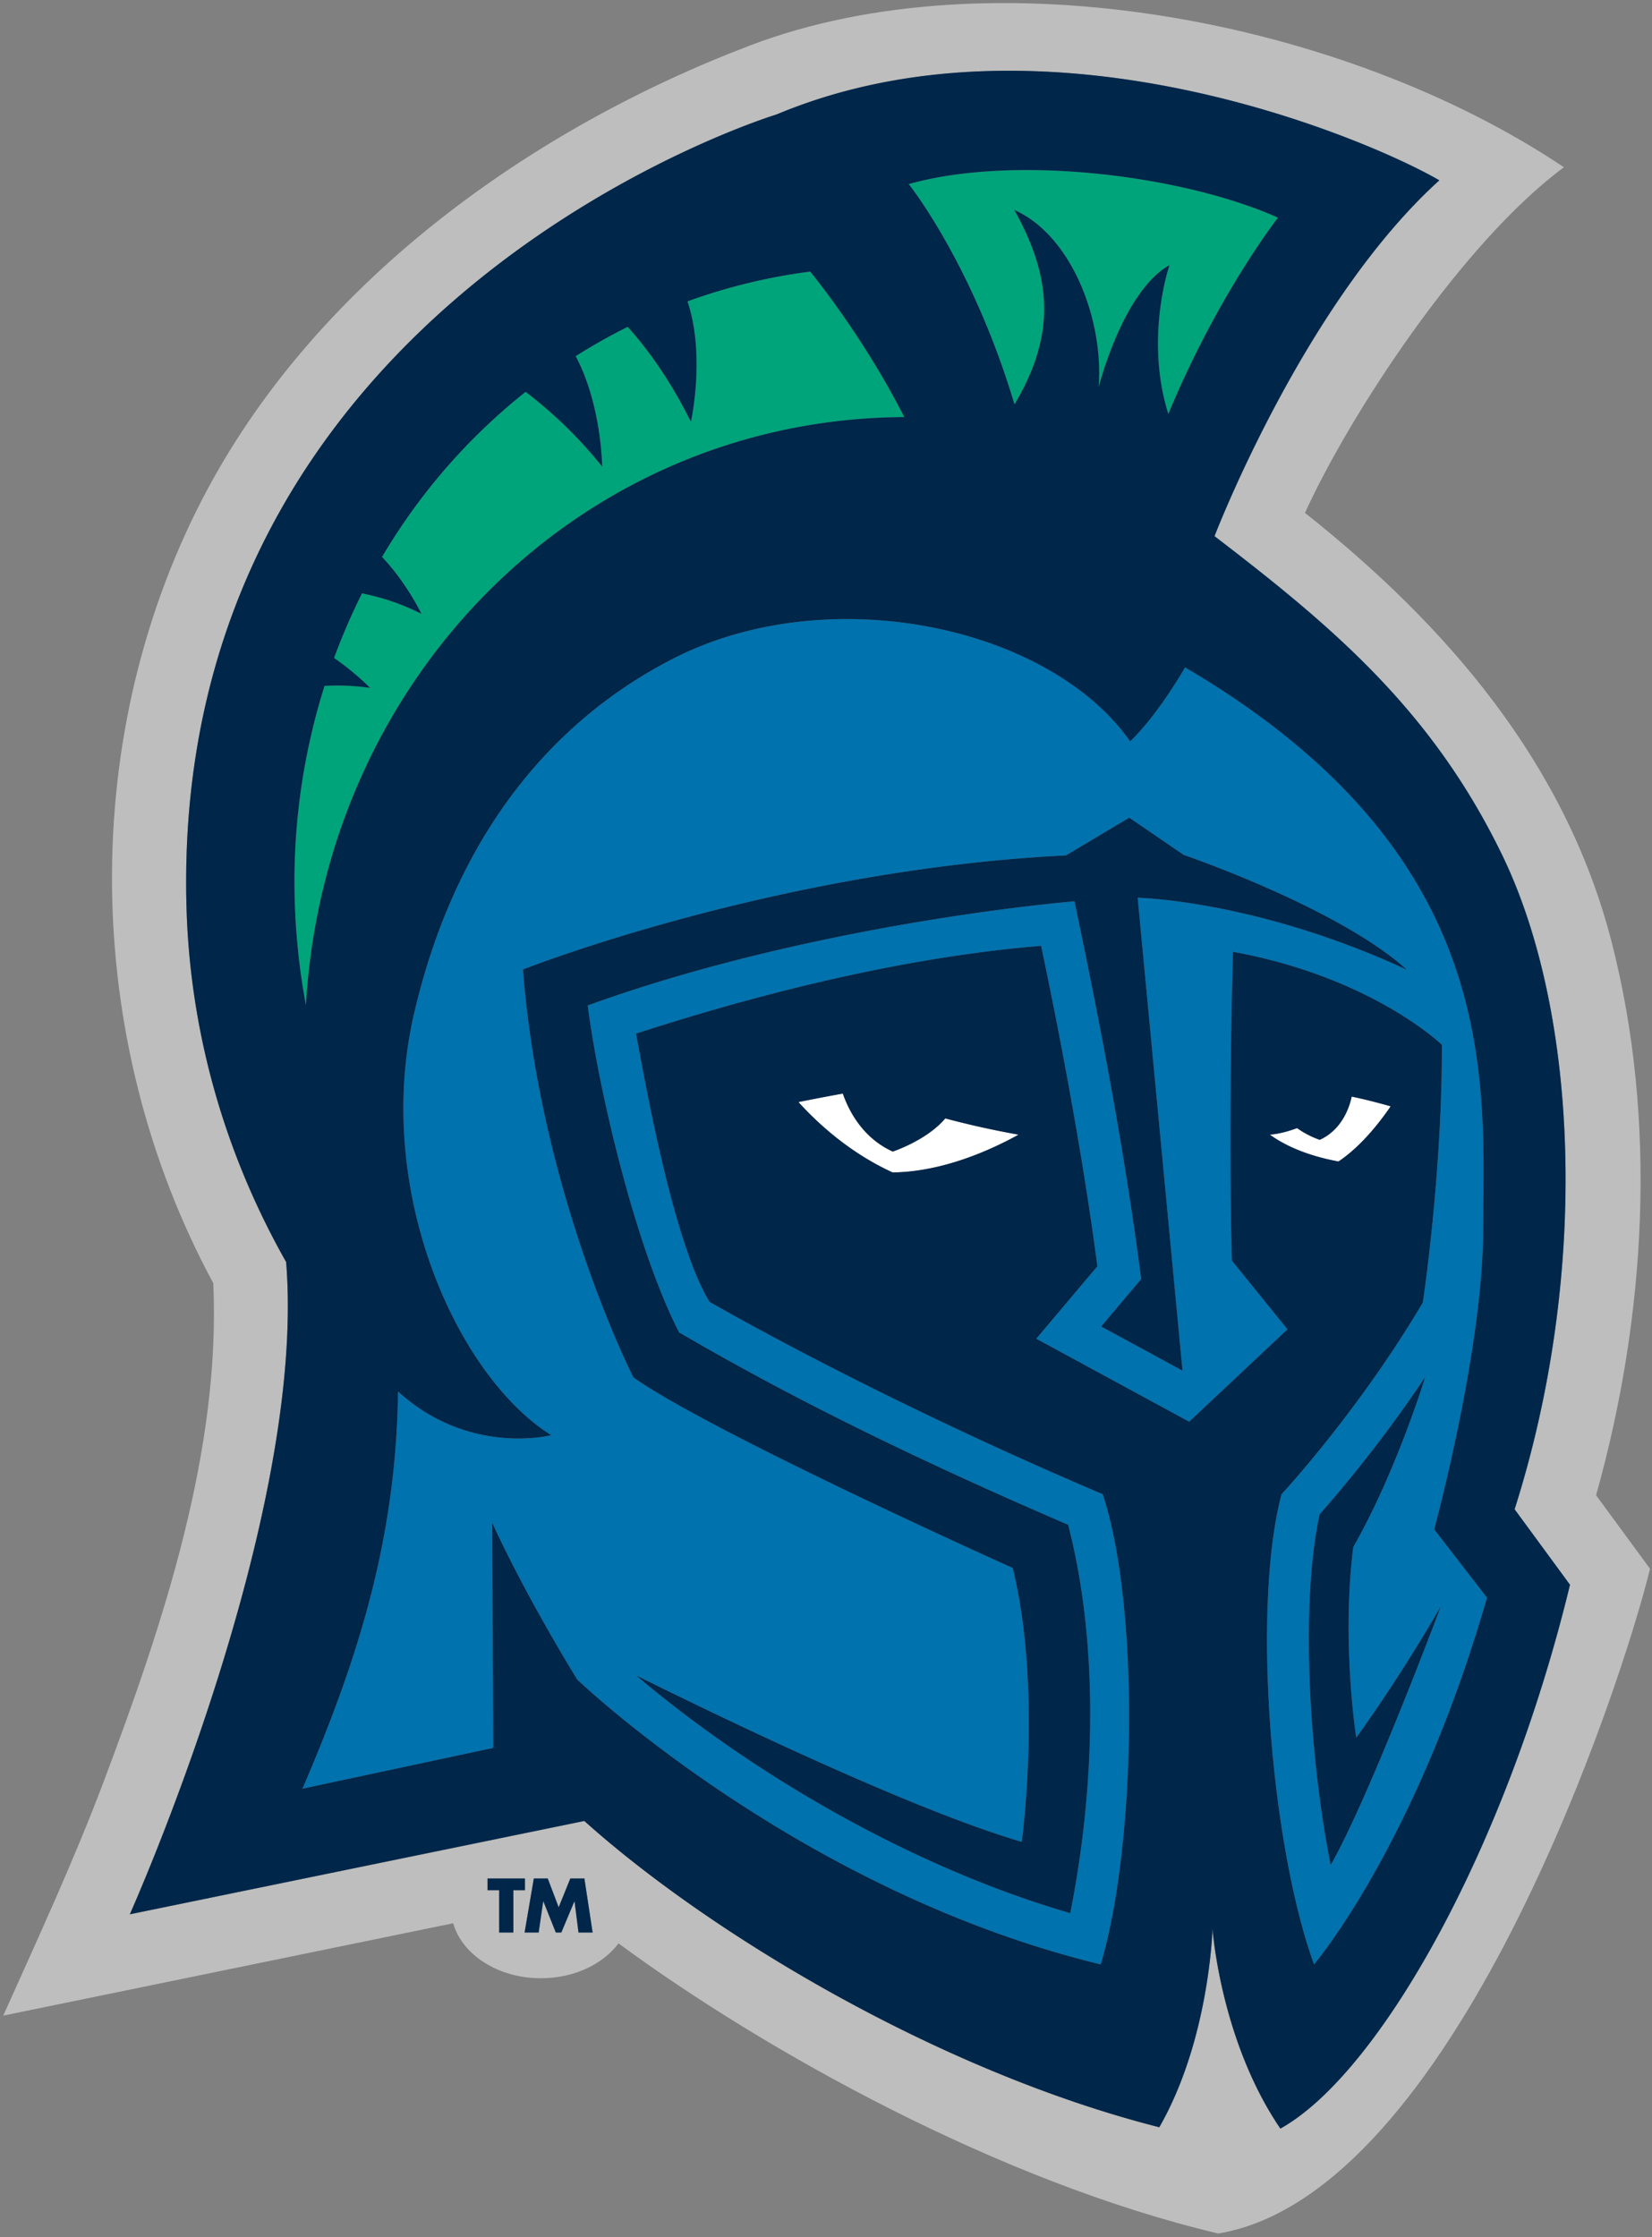 <svg xmlns="http://www.w3.org/2000/svg" width="96" height="130" viewBox="0 0 96 130"><rect x="0" y="0" width="96" height="130" fill="#808080" stroke="none"/><g fill="none" fill-rule="evenodd"><path fill="#FFF" d="M51.878 66.913c-1.714-.783-2.527-2.302-2.901-3.37-.917.166-1.783.334-2.579.494 1.176 1.296 3.02 2.966 5.473 4.09 2.914-.037 5.692-1.297 7.321-2.196a51.62 51.62 0 0 1-4.261-.945c-1.078 1.28-3.053 1.927-3.053 1.927m26.67-3.194c-.1.488-.499 1.894-1.855 2.512 0 0-.703-.228-1.318-.682-.66.248-1.189.35-1.581.382.753.547 2.011 1.194 3.988 1.56 1.275-.858 2.343-2.197 3.032-3.206a31.243 31.243 0 0 0-2.265-.566"/><path fill="#BDBEBD" d="M92.75 86.883c2.901-10.32 3.588-21.747.894-32.187-2.677-10.37-9.57-18.357-17.81-24.895 2.63-5.767 9.139-15.713 15.048-20.082-12.87-8.627-33.25-12.411-47.264-7.089-12.757 4.846-25.01 13.667-31.5 25.689-7.671 14.216-7.375 32.09.276 46.241.444 9.762-2.946 19.867-6.341 28.888-1.749 4.647-3.833 9.144-5.865 13.673l26.148-5.367c.518 1.827 2.602 3.195 5.099 3.195 1.924 0 3.602-.815 4.508-2.026 8.503 6.263 22.162 13.862 34.853 16.858 13.67-2.271 23.397-31.695 25.09-38.626l-3.136-4.272zm-62.918 25.408h-.823v-2.458h-.677v-.68h2.172v.68h-.672v2.458zm3.786 0l-.231-1.812h-.01l-.758 1.812h-.32l-.724-1.812h-.01l-.263 1.812h-.817l.536-3.138h.809l.635 1.674.677-1.674h.818l.477 3.138h-.82zm40.786 11.394c-3.492-5.13-3.943-11.616-3.943-11.616s-.174 6.454-3.093 11.538c-12.996-3.3-26.293-11.4-33.412-17.797l-26.412 5.423s10.3-22.964 9.083-37.902c-3.458-6.103-5.577-13.125-5.789-20.604-1-35.362 34.283-46.074 34.283-46.074C60.82.082 79.45 8.043 83.641 10.478c-7.875 7.127-13.064 20.677-13.064 20.677 6.964 5.327 12.676 10.18 16.728 18.553 4.416 9.121 5.086 24.243.71 37.99l3.22 4.386c-3.736 15.443-11.14 28.442-16.83 31.6z"/><path fill="#00A47A" d="M58.947 12.203c3.271 1.442 5.201 6.304 4.898 10.298 0 0 1.388-5.559 4.116-7.096 0 0-1.46 4.215-.067 8.652 2.862-6.919 6.37-11.411 6.37-11.411-5.47-2.446-15.253-3.696-21.456-1.95 0 0 3.7 4.623 6.146 12.803 2.5-4.205 2.092-7.505-.007-11.296m-6.396 12.032c-2.102-4.124-4.572-7.342-5.467-8.455a33.32 33.32 0 0 0-7.132 1.732c1.056 3.17.198 7 .198 7-1.136-2.311-2.492-4.22-3.673-5.52a33.402 33.402 0 0 0-3.023 1.704c1.506 2.825 1.539 6.416 1.539 6.416a25.487 25.487 0 0 0-4.449-4.343 34.878 34.878 0 0 0-8.342 9.593c1.44 1.52 2.29 3.305 2.29 3.305a13.436 13.436 0 0 0-3.454-1.189 36.267 36.267 0 0 0-1.625 3.755 14.822 14.822 0 0 1 2.093 1.739 13.06 13.06 0 0 0-2.647-.117 37.771 37.771 0 0 0-1.726 12.642 39.04 39.04 0 0 0 .644 5.907C18.9 39.292 33.799 24.334 52.55 24.235"/><path fill="#0072AD" d="M86.189 71.568c.05-8.887 1.139-21.944-17.32-32.788-.662 1.122-1.865 3.007-3.192 4.297-4.702-6.677-17.33-9.352-26.289-4.943C31.97 41.83 26.44 48.708 24.067 58.869c-2.401 10.282 2.5 21.105 7.964 24.523 0 0-4.754 1.235-8.9-2.536-.115 8.562-2.3 15.497-5.555 23.08l11.083-2.37-.053-13.073c2.057 4.473 4.945 9.109 4.945 9.109s12.827 12.278 30.413 16.544c2.059-6.89 2.29-20.726.118-27.32-13.492-5.733-22.855-11.184-22.855-11.184-2.228-3.683-3.92-13.834-4.268-15.58 8.475-2.747 16.479-4.522 23.543-5.102.91 4.326 2.363 11.694 3.268 18.618l-3.552 4.21 8.886 4.823 5.714-5.37-3.228-3.988c-.181-6.266-.053-13.631.057-17.947 8.096 1.478 12.142 5.403 12.142 5.403.023 7.523-1.109 14.977-1.109 14.977-3.75 6.348-8.208 11.14-8.208 11.14-1.745 6.594-.619 20.43 1.89 27.32 0 0 5.914-6.946 10.049-21.311l-3.067-3.969s2.804-10.321 2.845-17.298zM66.11 52.163l2.606 27.481-4.727-2.566 2.326-2.756c-.95-7.377-2.349-14.676-3.876-21.951 0 0-14.873 1.197-28.286 6.051.569 4.575 2.71 13.928 5.309 18.998 7.247 4.241 14.903 7.864 22.61 11.182 1.832 7.097 1.541 15.42.12 22.565-9.323-2.708-18.618-8.207-25.223-13.812 5.931 2.936 16.327 7.89 22.403 9.67 0 0 1.215-8.824-.522-15.915 0 0-17.356-7.785-22.043-11.073 0 0-5.38-10.553-6.421-23.702 0 0 14.663-5.794 31.557-6.63l3.677-2.192 3.162 2.162s8.976 3.061 12.974 6.675c-8.745-4.05-15.646-4.187-15.646-4.187zM83.73 93.336s-4.182 11.168-6.403 15.034c-.79-3.975-1.263-8.83-1.27-13.085-.003-2.845.219-5.454.63-7.296a76.189 76.189 0 0 0 6.131-7.972s-1.644 5.427-4.179 9.88c-.698 5.536.174 11.073.174 11.073s2.384-3.244 4.917-7.634z"/><path fill="#00264A" d="M87.305 49.708c-4.052-8.373-9.764-13.226-16.728-18.553 0 0 5.189-13.55 13.065-20.677C79.45 8.042 60.819.082 45.122 6.653c0 0-35.284 10.712-34.284 46.074.212 7.48 2.331 14.5 5.79 20.604 1.216 14.938-9.084 37.902-9.084 37.902l26.412-5.423c7.119 6.398 20.416 14.497 33.412 17.797 2.919-5.084 3.093-11.538 3.093-11.538s.451 6.486 3.943 11.616c5.691-3.16 13.095-16.158 16.83-31.601l-3.218-4.385c4.375-13.748 3.705-28.87-.711-37.99zm-13.04-37.062s-3.509 4.492-6.371 11.411c-1.393-4.437.067-8.652.067-8.652-2.728 1.537-4.116 7.096-4.116 7.096.303-3.994-1.627-8.856-4.898-10.298 2.099 3.79 2.506 7.09.007 11.296-2.445-8.18-6.146-12.803-6.146-12.803 6.203-1.746 15.986-.496 21.457 1.95zm-55.406 27.21a13.06 13.06 0 0 1 2.647.116s-.844-.881-2.093-1.74a36.267 36.267 0 0 1 1.625-3.754c1.047.208 2.23.57 3.453 1.19 0 0-.85-1.786-2.29-3.306a34.878 34.878 0 0 1 8.343-9.593 25.487 25.487 0 0 1 4.449 4.343s-.033-3.59-1.539-6.416a33.402 33.402 0 0 1 3.023-1.703c1.181 1.3 2.537 3.208 3.673 5.519 0 0 .858-3.83-.198-7a33.32 33.32 0 0 1 7.132-1.732c.895 1.113 3.365 4.33 5.467 8.455-18.752.098-33.65 15.057-34.774 34.169a39.04 39.04 0 0 1-.644-5.907 37.771 37.771 0 0 1 1.726-12.642zm57.502 74.29c-2.508-6.89-3.634-20.726-1.89-27.32 0 0 4.459-4.792 8.21-11.14 0 0 1.13-7.454 1.108-14.977 0 0-4.046-3.925-12.142-5.403-.11 4.316-.238 11.68-.057 17.947l3.228 3.989-5.714 5.369-8.886-4.823 3.552-4.21c-.905-6.924-2.358-14.292-3.268-18.618-7.064.58-15.068 2.355-23.543 5.101.349 1.747 2.04 11.898 4.268 15.58 0 0 9.363 5.452 22.855 11.184 2.172 6.595 1.94 20.43-.118 27.321-17.586-4.266-30.413-16.544-30.413-16.544s-2.888-4.636-4.945-9.109l.053 13.073-11.083 2.37c3.255-7.583 5.44-14.518 5.555-23.08 4.146 3.771 8.9 2.536 8.9 2.536-5.465-3.418-10.365-14.24-7.964-24.523 2.373-10.161 7.902-17.039 15.321-20.735 8.959-4.41 21.587-1.734 26.289 4.943 1.327-1.29 2.53-3.175 3.191-4.297 18.46 10.844 17.37 23.9 17.32 32.788-.04 6.977-2.844 17.298-2.844 17.298l3.067 3.969c-4.135 14.365-10.05 21.311-10.05 21.311zm1.42-46.656c-1.976-.365-3.234-1.012-3.987-1.56.392-.032.92-.133 1.581-.38a5.235 5.235 0 0 0 1.318.681c1.356-.618 1.755-2.024 1.856-2.512.896.188 1.661.392 2.265.566-.69 1.009-1.757 2.348-3.032 3.205zm-18.589-1.56c-1.629.9-4.407 2.16-7.32 2.197-2.455-1.124-4.298-2.794-5.474-4.09.796-.16 1.662-.328 2.579-.494.374 1.068 1.187 2.587 2.901 3.37 0 0 1.975-.647 3.053-1.927a51.62 51.62 0 0 0 4.261.945z"/><path fill="#00264A" d="M78.639 89.897c2.535-4.453 4.179-9.88 4.179-9.88a76.189 76.189 0 0 1-6.131 7.972c-.411 1.842-.633 4.451-.63 7.296.007 4.254.48 9.11 1.27 13.085 2.22-3.866 6.403-15.034 6.403-15.034-2.533 4.39-4.917 7.634-4.917 7.634s-.872-5.537-.174-11.073M65.621 47.513l-3.677 2.193c-16.894.835-31.557 6.629-31.557 6.629 1.04 13.15 6.421 23.702 6.421 23.702 4.687 3.288 22.043 11.073 22.043 11.073 1.737 7.09.522 15.915.522 15.915-6.076-1.78-16.472-6.734-22.403-9.67 6.605 5.605 15.9 11.104 25.224 13.812 1.42-7.145 1.71-15.468-.122-22.565-7.706-3.318-15.362-6.941-22.61-11.182-2.599-5.07-4.74-14.423-5.308-18.998 13.413-4.854 28.286-6.051 28.286-6.051 1.527 7.275 2.926 14.574 3.876 21.951l-2.326 2.756 4.727 2.566-2.606-27.48s6.9.136 15.646 4.186c-3.998-3.614-12.974-6.675-12.974-6.675l-3.162-2.162M30.504 109.153h-2.172v.68h.677v2.458h.823v-2.458h.672v-.68M33.142 109.153l-.677 1.674-.635-1.674h-.809l-.536 3.138h.817l.263-1.812h.01l.724 1.812h.32l.759-1.812h.009l.231 1.812h.819l-.477-3.138h-.818"/></g></svg>